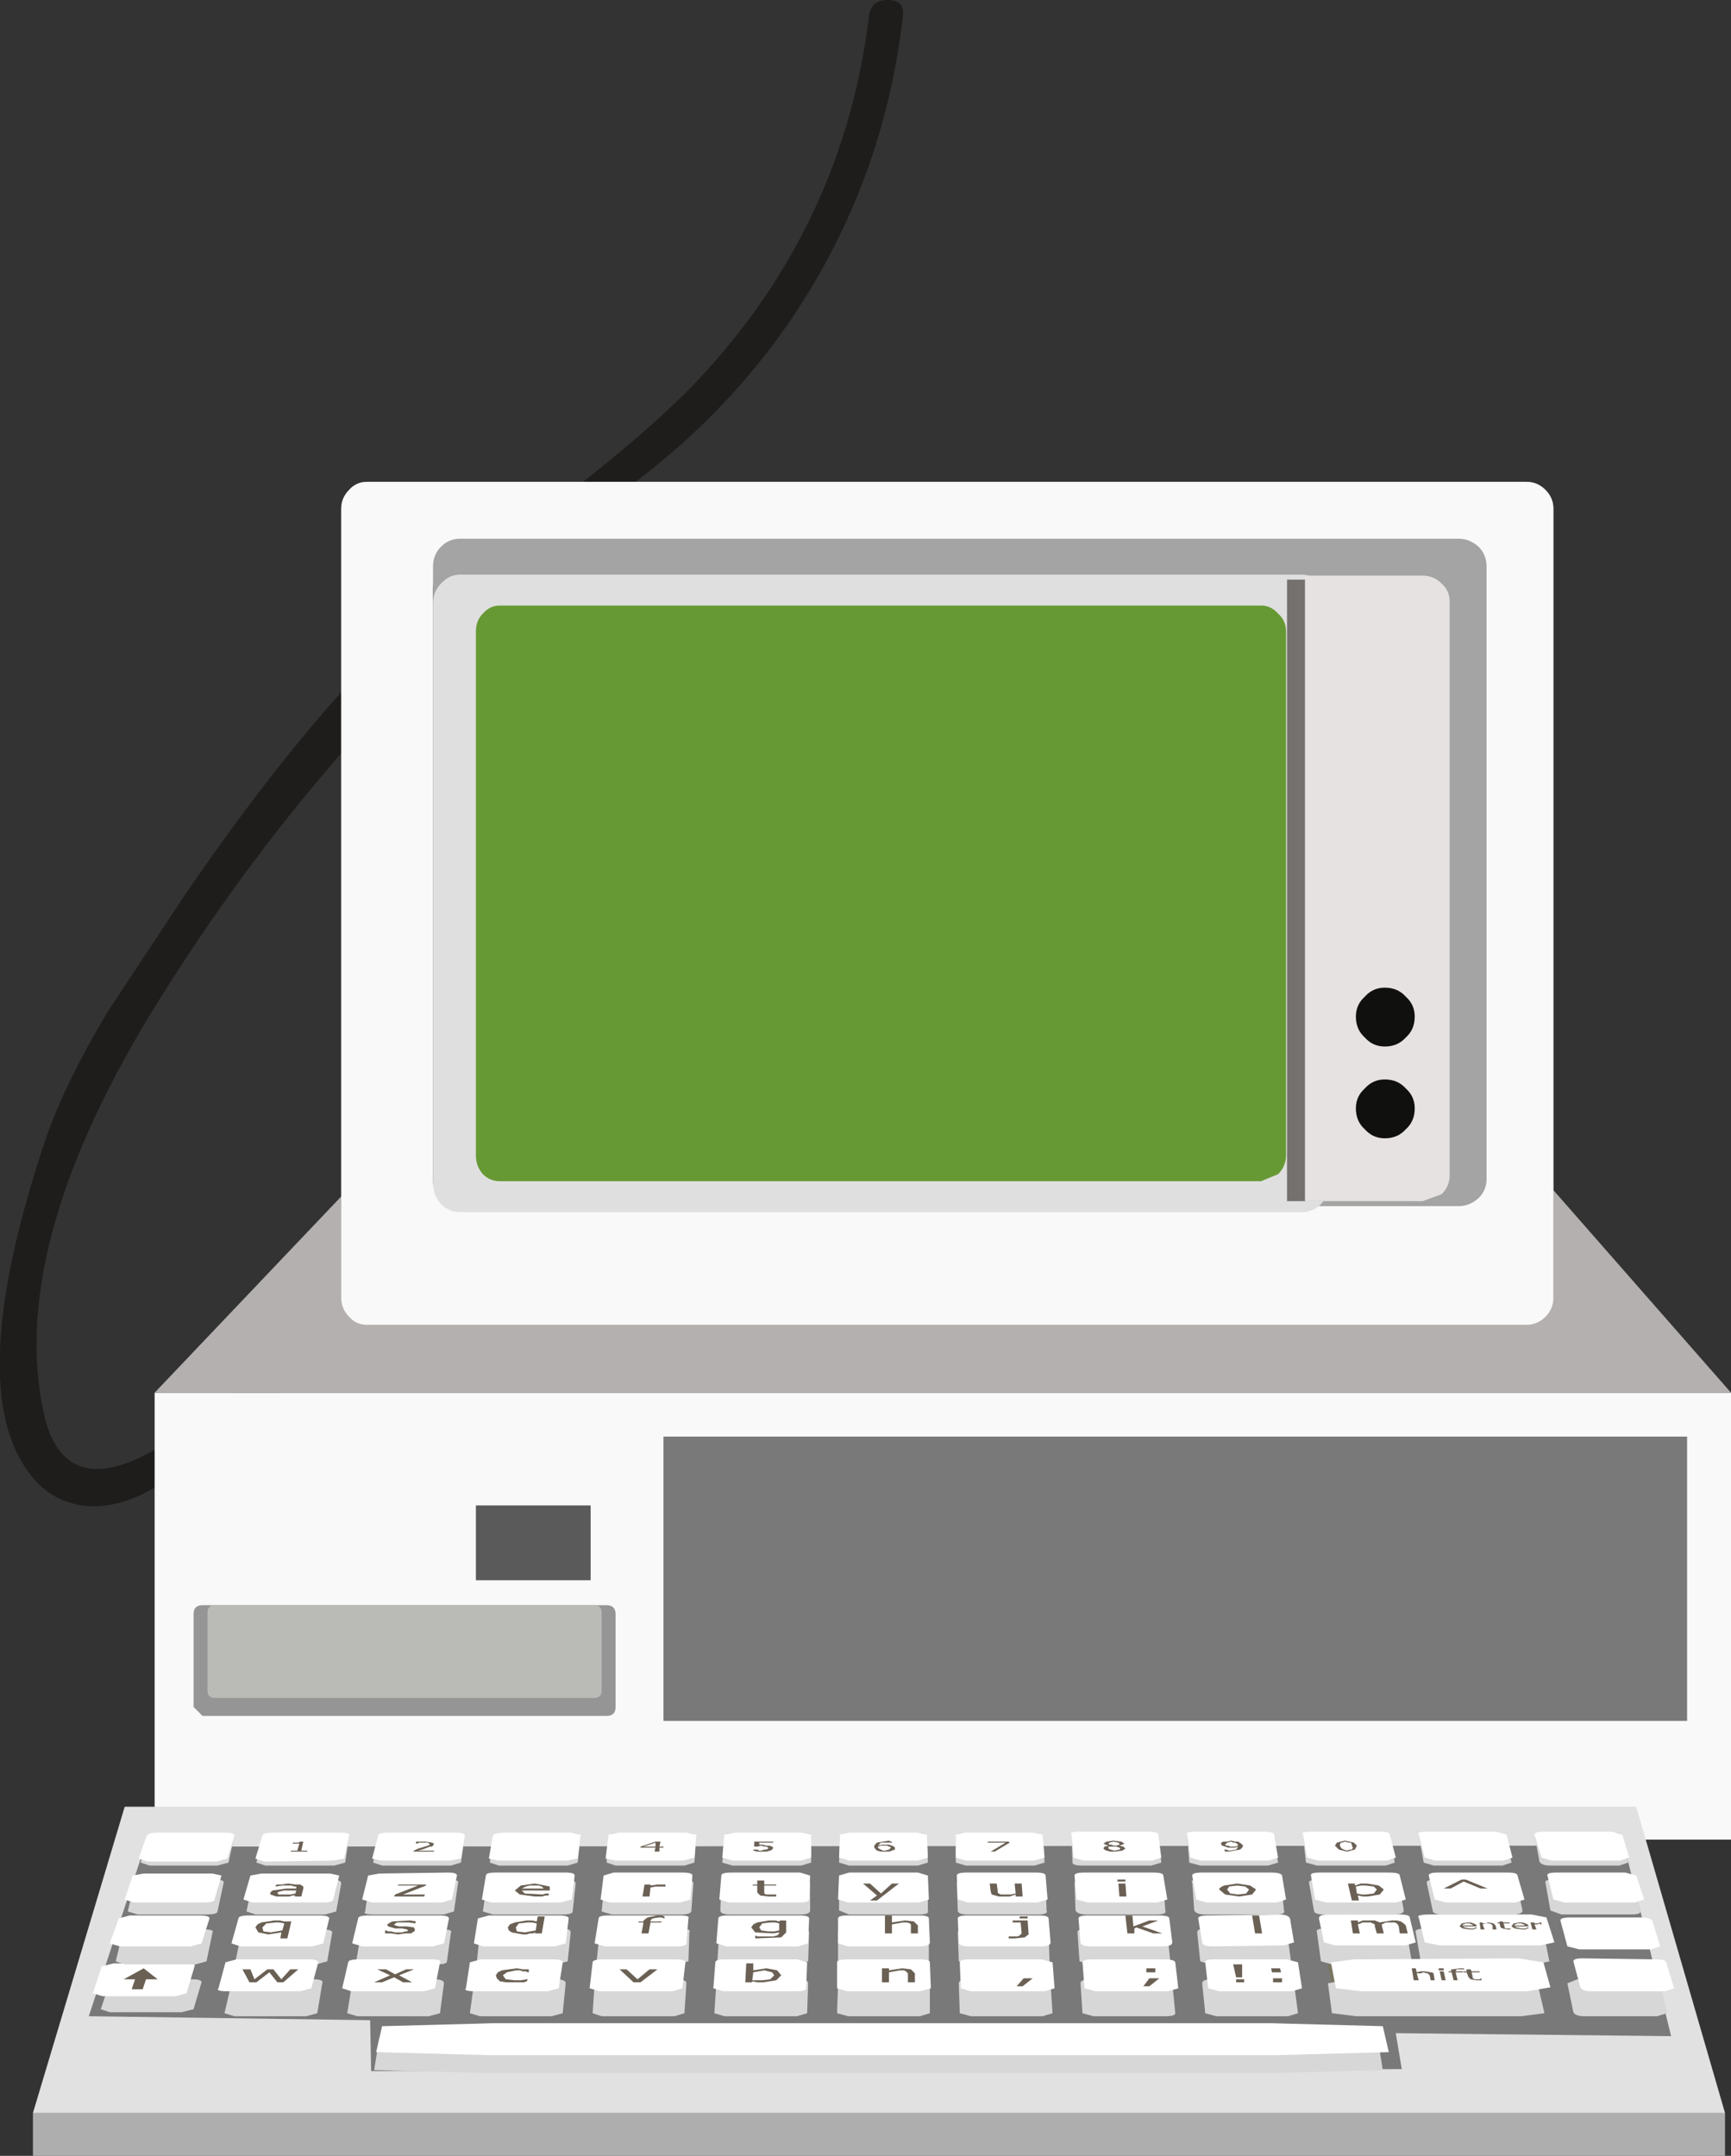 <?xml version="1.0" encoding="UTF-8" standalone="no"?>
<svg xmlns:xlink="http://www.w3.org/1999/xlink" height="108.05px" width="86.75px" xmlns="http://www.w3.org/2000/svg">
  <rect width="100%" height="100%" fill="#333333" stroke="none"/>
  <g transform="matrix(1.0, 0.0, 0.0, 1.0, 45.5, 29.65)">
    <path d="M-1.95 -28.85 Q-1.85 -29.65 -1.0 -29.65 -0.15 -29.65 -0.25 -28.85 -1.05 -21.85 -4.45 -15.9 -7.8 -10.0 -13.45 -5.65 -21.25 0.3 -27.1 6.65 -33.2 13.35 -38.1 21.4 -45.1 33.05 -43.3 41.2 -41.85 47.7 -32.55 38.95 -30.45 36.95 -28.6 36.0 -26.5 34.9 -23.85 34.7 -22.9 34.6 -22.9 35.65 -22.9 36.7 -23.85 36.65 -27.2 36.55 -31.45 40.1 -36.85 44.6 -38.5 45.3 -40.05 46.0 -41.4 45.8 -42.95 45.55 -43.9 44.35 -47.45 40.05 -43.2 27.4 -42.2 24.55 -40.1 21.05 L-36.2 15.15 Q-30.55 6.9 -25.45 1.95 L-17.7 -4.4 Q-12.6 -8.3 -10.2 -10.95 -3.2 -18.6 -1.95 -28.85" fill="#1f1d1c" fill-rule="evenodd" stroke="none"/>
    <path d="M41.25 62.55 L-37.75 62.55 -37.75 40.15 41.25 40.15 41.25 62.55" fill="#f9f9f9" fill-rule="evenodd" stroke="none"/>
    <path d="M41.25 40.15 L-37.75 40.15 -28.1 30.0 32.35 30.0 41.25 40.15" fill="#b4b0af" fill-rule="evenodd" stroke="none"/>
    <path d="M27.15 -0.15 Q27.15 -0.7 26.75 -1.1 26.4 -1.5 25.85 -1.5 L-22.5 -1.5 Q-23.05 -1.5 -23.4 -1.1 -23.8 -0.7 -23.8 -0.15 L-23.8 29.5 Q-23.8 30.05 -23.4 30.4 -23.0 30.8 -22.5 30.8 L25.85 30.8 Q26.4 30.8 26.75 30.4 27.15 30.05 27.15 29.5 L27.15 -0.15 M31.0 -5.5 Q31.55 -5.5 31.95 -5.1 32.35 -4.7 32.35 -4.15 L32.35 35.4 Q32.35 35.95 31.95 36.35 31.55 36.75 31.0 36.75 L-27.1 36.75 Q-27.65 36.75 -28.0 36.35 -28.4 35.95 -28.4 35.4 L-28.4 -4.15 Q-28.4 -4.7 -28.0 -5.1 -27.65 -5.5 -27.1 -5.5 L31.0 -5.5" fill="#a9917a" fill-rule="evenodd" stroke="none"/>
    <path d="M27.15 -0.15 Q27.15 -0.7 26.75 -1.1 26.4 -1.5 25.85 -1.5 L-22.5 -1.5 Q-23.05 -1.5 -23.4 -1.1 -23.8 -0.7 -23.8 -0.15 L-23.8 29.5 Q-23.8 30.05 -23.4 30.4 -23.0 30.8 -22.5 30.8 L25.85 30.8 Q26.4 30.8 26.75 30.4 27.15 30.05 27.15 29.5 L27.15 -0.15 M31.0 -5.5 Q31.55 -5.5 31.95 -5.1 32.35 -4.7 32.35 -4.15 L32.35 35.4 Q32.35 35.95 31.95 36.35 31.55 36.75 31.0 36.75 L-27.1 36.75 Q-27.65 36.75 -28.0 36.35 -28.4 35.95 -28.4 35.4 L-28.4 -4.15 Q-28.4 -4.7 -28.0 -5.1 -27.65 -5.5 -27.1 -5.5 L31.0 -5.5" fill="#f9f9f9" fill-rule="evenodd" stroke="none"/>
    <path d="M27.6 -2.65 Q28.15 -2.65 28.6 -2.25 29.0 -1.85 29.0 -1.25 L29.0 29.45 Q29.0 30.0 28.6 30.4 28.15 30.8 27.6 30.8 L-22.5 30.8 Q-23.0 30.8 -23.4 30.4 -23.8 30.05 -23.8 29.5 L-23.8 -1.25 Q-23.8 -1.85 -23.4 -2.25 -23.0 -2.65 -22.45 -2.65 L27.6 -2.65" fill="#a4a4a4" fill-rule="evenodd" stroke="none"/>
    <path d="M26.7 -0.15 L26.7 29.2 Q26.7 29.75 26.3 30.15 25.9 30.55 25.35 30.55 L19.45 30.55 19.45 -1.45 25.35 -1.45 Q25.9 -1.45 26.3 -1.05 26.7 -0.7 26.7 -0.15" fill="#a4a4a4" fill-rule="evenodd" stroke="none"/>
    <path d="M27.15 -0.15 L27.15 29.2 Q27.15 29.75 26.75 30.15 26.4 30.55 25.9 30.55 L20.35 30.55 20.35 -1.45 25.9 -1.45 Q26.4 -1.45 26.75 -1.05 27.15 -0.65 27.15 -0.15" fill="#a4a4a4" fill-rule="evenodd" stroke="none"/>
    <path d="M20.7 -0.4 Q21.1 0.0 21.1 0.6 L21.1 29.65 Q21.1 30.25 20.7 30.7 20.3 31.1 19.75 31.1 L-22.45 31.1 Q-23.0 31.1 -23.4 30.7 -23.8 30.25 -23.8 29.65 L-23.8 0.6 Q-23.8 0.0 -23.4 -0.4 -23.0 -0.85 -22.45 -0.85 L19.75 -0.85 Q20.3 -0.85 20.7 -0.4" fill="#dfdfdf" fill-rule="evenodd" stroke="none"/>
    <path d="M18.55 1.1 Q18.95 1.45 18.95 2.0 L18.95 28.25 Q18.95 28.8 18.55 29.2 L17.7 29.55 -20.45 29.55 Q-20.95 29.55 -21.3 29.2 -21.65 28.8 -21.65 28.25 L-21.65 2.0 Q-21.65 1.45 -21.3 1.1 -20.95 0.7 -20.45 0.7 L17.7 0.7 Q18.2 0.7 18.55 1.1" fill="#669933" fill-rule="evenodd" stroke="none"/>
    <path d="M39.05 56.6 L-12.25 56.6 -12.25 42.35 39.05 42.35 39.05 56.6" fill="#797979" fill-rule="evenodd" stroke="none"/>
    <path d="M25.85 -0.2 Q26.25 0.15 26.25 0.7 L26.25 29.25 Q26.25 29.8 25.85 30.15 25.45 30.55 24.9 30.55 L19.0 30.55 19.0 -0.6 24.9 -0.6 25.85 -0.2" fill="#75716e" fill-rule="evenodd" stroke="none"/>
    <path d="M26.75 -0.4 Q27.15 -0.05 27.15 0.5 L27.15 29.25 Q27.15 29.8 26.75 30.2 L25.8 30.55 19.9 30.55 19.9 -0.8 25.8 -0.8 Q26.35 -0.8 26.75 -0.4" fill="#e6e2e1" fill-rule="evenodd" stroke="none"/>
    <path d="M25.4 21.3 Q25.4 21.95 24.95 22.35 24.55 22.8 23.9 22.8 23.3 22.8 22.9 22.35 22.45 21.95 22.45 21.3 22.45 20.7 22.9 20.3 23.3 19.85 23.9 19.85 24.55 19.85 24.95 20.3 25.4 20.7 25.4 21.3" fill="#10100e" fill-rule="evenodd" stroke="none"/>
    <path d="M25.4 25.9 Q25.4 26.55 24.95 26.95 24.55 27.4 23.9 27.4 23.3 27.4 22.9 26.95 22.45 26.55 22.45 25.9 22.45 25.3 22.9 24.9 23.3 24.45 23.9 24.45 24.55 24.45 24.95 24.9 25.4 25.3 25.4 25.9" fill="#10100e" fill-rule="evenodd" stroke="none"/>
    <path d="M-14.65 55.9 Q-14.65 56.35 -15.1 56.35 L-35.35 56.35 -35.8 55.9 -35.8 51.25 Q-35.8 50.8 -35.35 50.8 L-15.1 50.8 Q-14.65 50.8 -14.65 51.25 L-14.65 55.9" fill="#959595" fill-rule="evenodd" stroke="none"/>
    <path d="M-15.35 55.1 Q-15.35 55.45 -15.75 55.45 L-34.7 55.45 Q-35.1 55.45 -35.1 55.1 L-35.1 51.15 Q-35.1 50.8 -34.7 50.8 L-15.75 50.8 Q-15.35 50.8 -15.35 51.15 L-15.35 55.1" fill="#babab7" fill-rule="evenodd" stroke="none"/>
    <path d="M40.95 76.25 L40.95 78.4 -43.85 78.4 -43.85 76.25 40.95 76.25" fill="#aeaeae" fill-rule="evenodd" stroke="none"/>
    <path d="M40.95 76.25 L-43.85 76.25 -39.25 60.9 36.5 60.9 40.95 76.25" fill="#e1e1e1" fill-rule="evenodd" stroke="none"/>
    <path d="M35.9 62.85 L38.25 72.4 24.45 72.25 24.75 74.05 -26.9 74.15 -26.95 71.6 -41.05 71.4 -38.25 62.9 35.9 62.85" fill="#797979" fill-rule="evenodd" stroke="none"/>
    <path d="M37.7 67.9 L37.25 68.05 33.65 68.05 33.05 67.9 32.7 66.6 Q32.7 66.45 33.2 66.45 L36.75 66.45 Q37.15 66.45 37.3 66.6 L37.7 67.9" fill="#ffffff" fill-rule="evenodd" stroke="none"/>
    <path d="M-35.8 71.05 L-36.4 71.2 -40.0 71.2 -40.45 71.05 -40.0 69.7 -39.45 69.55 -35.85 69.55 Q-35.4 69.55 -35.4 69.7 L-35.8 71.05" fill="#d7d7d7" fill-rule="evenodd" stroke="none"/>
    <path d="M-36.15 70.25 L-36.7 70.4 -40.35 70.4 -40.85 70.25 -40.4 68.9 -39.8 68.75 -36.2 68.75 Q-35.65 68.75 -35.75 68.9 L-36.15 70.25" fill="#ffffff" fill-rule="evenodd" stroke="none"/>
    <path d="M26.05 70.25 L25.55 70.4 21.9 70.4 21.35 70.25 21.05 68.9 Q21.05 68.75 21.55 68.75 L25.15 68.75 25.75 68.9 26.05 70.25" fill="#797660" fill-rule="evenodd" stroke="none"/>
    <path d="M23.8 74.1 L18.2 74.25 -21.15 74.25 -26.75 74.1 -26.5 72.55 -20.95 72.4 17.95 72.4 23.55 72.55 23.8 74.1" fill="#d7d7d7" fill-rule="evenodd" stroke="none"/>
    <path d="M-34.05 63.7 L-34.6 63.85 -38.0 63.85 -38.45 63.7 -38.15 62.35 Q-38.05 62.2 -37.6 62.2 L-34.2 62.2 Q-33.75 62.2 -33.75 62.35 L-34.05 63.7" fill="#d7d7d7" fill-rule="evenodd" stroke="none"/>
    <path d="M-28.2 63.7 L-28.75 63.85 -32.2 63.85 -32.65 63.7 -32.35 62.35 Q-32.35 62.2 -31.85 62.2 L-28.45 62.2 Q-27.9 62.2 -28.0 62.35 L-28.2 63.7" fill="#d7d7d7" fill-rule="evenodd" stroke="none"/>
    <path d="M-22.4 63.7 L-22.9 63.85 -26.35 63.85 -26.8 63.7 -26.55 62.35 Q-26.55 62.2 -26.05 62.2 L-22.65 62.2 Q-22.2 62.2 -22.2 62.35 L-22.4 63.7" fill="#d7d7d7" fill-rule="evenodd" stroke="none"/>
    <path d="M-16.55 63.7 L-17.05 63.85 -20.5 63.85 -20.95 63.7 -20.8 62.35 Q-20.7 62.2 -20.25 62.2 L-16.9 62.2 Q-16.4 62.2 -16.4 62.35 L-16.55 63.7" fill="#d7d7d7" fill-rule="evenodd" stroke="none"/>
    <path d="M-10.7 63.7 L-11.2 63.85 -14.65 63.85 -15.1 63.7 -15.0 62.35 Q-15.0 62.2 -14.5 62.2 L-11.1 62.2 Q-10.6 62.2 -10.6 62.35 L-10.7 63.7" fill="#d7d7d7" fill-rule="evenodd" stroke="none"/>
    <path d="M-4.85 63.7 L-5.35 63.85 -8.8 63.85 -9.3 63.7 -9.2 62.35 Q-9.2 62.2 -8.7 62.2 L-5.3 62.2 Q-4.85 62.2 -4.85 62.35 L-4.85 63.7" fill="#d7d7d7" fill-rule="evenodd" stroke="none"/>
    <path d="M1.0 63.7 L0.5 63.85 -2.95 63.85 -3.45 63.7 -3.4 62.35 -2.95 62.2 0.5 62.2 Q0.95 62.2 0.95 62.35 L1.0 63.7" fill="#d7d7d7" fill-rule="evenodd" stroke="none"/>
    <path d="M6.85 63.7 L6.35 63.85 2.9 63.85 2.4 63.7 2.4 62.35 Q2.4 62.2 2.85 62.2 L6.25 62.2 6.75 62.35 6.85 63.7" fill="#d7d7d7" fill-rule="evenodd" stroke="none"/>
    <path d="M12.7 63.7 L12.2 63.85 8.75 63.85 Q8.25 63.85 8.25 63.7 L8.2 62.35 Q8.15 62.25 8.65 62.15 L12.05 62.15 Q12.55 62.15 12.55 62.35 L12.7 63.7" fill="#d7d7d7" fill-rule="evenodd" stroke="none"/>
    <path d="M18.55 63.7 L18.05 63.85 14.65 63.85 14.1 63.7 14.0 62.35 Q13.9 62.15 14.45 62.15 L17.85 62.15 Q18.35 62.15 18.35 62.35 L18.55 63.7" fill="#d7d7d7" fill-rule="evenodd" stroke="none"/>
    <path d="M24.4 63.7 L23.95 63.85 20.5 63.85 19.95 63.7 19.8 62.35 Q19.7 62.15 20.25 62.15 L23.65 62.15 Q24.15 62.15 24.15 62.35 L24.4 63.7" fill="#d7d7d7" fill-rule="evenodd" stroke="none"/>
    <path d="M30.25 63.7 L29.8 63.85 26.35 63.85 25.85 63.7 25.6 62.35 Q25.5 62.15 26.05 62.15 L29.45 62.15 29.95 62.35 30.25 63.7" fill="#d7d7d7" fill-rule="evenodd" stroke="none"/>
    <path d="M36.1 63.7 L35.65 63.85 32.2 63.85 Q31.75 63.85 31.65 63.65 L31.4 62.3 Q31.4 62.15 31.85 62.15 L35.25 62.15 Q35.8 62.15 35.8 62.35 L36.1 63.7" fill="#d7d7d7" fill-rule="evenodd" stroke="none"/>
    <path d="M-34.6 66.15 Q-34.6 66.3 -35.15 66.3 L-38.6 66.3 -39.1 66.15 -38.75 64.75 Q-38.65 64.55 -38.2 64.55 L-34.75 64.55 Q-34.2 64.55 -34.3 64.75 L-34.6 66.15" fill="#d7d7d7" fill-rule="evenodd" stroke="none"/>
    <path d="M-28.65 66.15 L-29.2 66.3 -32.7 66.3 -33.15 66.15 -32.85 64.75 -32.3 64.55 -28.9 64.55 Q-28.4 64.55 -28.4 64.75 L-28.65 66.15" fill="#d7d7d7" fill-rule="evenodd" stroke="none"/>
    <path d="M-22.75 66.15 L-23.25 66.3 -26.75 66.3 Q-27.35 66.3 -27.2 66.15 L-27.0 64.75 Q-26.9 64.55 -26.45 64.55 L-23.0 64.55 Q-22.45 64.55 -22.55 64.75 L-22.75 66.15" fill="#d7d7d7" fill-rule="evenodd" stroke="none"/>
    <path d="M-16.8 66.15 Q-16.8 66.3 -17.3 66.3 L-20.8 66.3 -21.3 66.15 -21.1 64.75 -20.6 64.55 -17.15 64.55 Q-16.65 64.55 -16.65 64.75 L-16.8 66.15" fill="#d7d7d7" fill-rule="evenodd" stroke="none"/>
    <path d="M-10.85 66.1 Q-10.85 66.3 -11.35 66.3 L-14.85 66.3 -15.35 66.15 -15.2 64.75 -14.7 64.55 -11.25 64.55 Q-10.75 64.55 -10.75 64.75 L-10.85 66.1" fill="#d7d7d7" fill-rule="evenodd" stroke="none"/>
    <path d="M-4.9 66.1 Q-4.9 66.3 -5.4 66.3 L-8.9 66.3 Q-9.4 66.3 -9.4 66.1 L-9.35 64.75 Q-9.35 64.55 -8.85 64.55 L-5.4 64.55 Q-4.9 64.55 -4.9 64.75 L-4.9 66.1" fill="#d7d7d7" fill-rule="evenodd" stroke="none"/>
    <path d="M1.0 66.1 Q1.1 66.3 0.55 66.3 L-2.95 66.3 -3.45 66.1 -3.45 64.75 -2.95 64.55 0.5 64.55 1.0 64.75 1.0 66.1" fill="#d7d7d7" fill-rule="evenodd" stroke="none"/>
    <path d="M6.95 66.1 Q7.05 66.3 6.5 66.3 L3.0 66.3 Q2.5 66.3 2.5 66.1 L2.45 64.75 Q2.45 64.55 2.95 64.55 L6.4 64.55 Q6.9 64.55 6.9 64.75 L6.95 66.1" fill="#d7d7d7" fill-rule="evenodd" stroke="none"/>
    <path d="M12.9 66.1 Q13.0 66.3 12.45 66.3 L8.95 66.3 Q8.5 66.3 8.4 66.1 L8.35 64.75 Q8.35 64.55 8.8 64.55 L12.3 64.55 Q12.8 64.55 12.8 64.7 L12.9 66.1" fill="#d7d7d7" fill-rule="evenodd" stroke="none"/>
    <path d="M18.85 66.1 Q18.95 66.3 18.4 66.3 L14.9 66.3 Q14.45 66.3 14.35 66.1 L14.25 64.7 Q14.1 64.55 14.7 64.55 L18.15 64.55 18.7 64.7 18.85 66.1" fill="#d7d7d7" fill-rule="evenodd" stroke="none"/>
    <path d="M24.85 66.1 Q24.85 66.3 24.35 66.3 L20.85 66.3 Q20.35 66.3 20.35 66.1 L20.1 64.7 Q20.1 64.55 20.6 64.55 L24.05 64.55 24.6 64.7 24.85 66.1" fill="#d7d7d7" fill-rule="evenodd" stroke="none"/>
    <path d="M30.8 66.1 Q30.8 66.3 30.3 66.3 L26.8 66.3 Q26.3 66.3 26.3 66.1 L26.0 64.7 Q26.0 64.55 26.5 64.55 L29.95 64.55 Q30.35 64.55 30.5 64.7 L30.8 66.1" fill="#d7d7d7" fill-rule="evenodd" stroke="none"/>
    <path d="M36.7 66.1 Q36.8 66.3 36.25 66.3 L32.75 66.3 32.2 66.1 31.95 64.7 Q31.9 64.55 32.4 64.55 L35.85 64.55 Q36.4 64.55 36.4 64.7 L36.7 66.1" fill="#d7d7d7" fill-rule="evenodd" stroke="none"/>
    <path d="M-35.15 68.65 L-35.7 68.8 -39.25 68.8 -39.7 68.65 -39.35 67.2 -38.8 67.05 -35.3 67.05 Q-34.75 67.05 -34.85 67.2 L-35.15 68.65" fill="#d7d7d7" fill-rule="evenodd" stroke="none"/>
    <path d="M-29.1 68.65 L-29.65 68.8 -33.2 68.8 -33.7 68.65 -33.4 67.2 -32.85 67.05 -29.35 67.05 Q-28.85 67.05 -28.85 67.2 L-29.1 68.65" fill="#d7d7d7" fill-rule="evenodd" stroke="none"/>
    <path d="M-23.1 68.65 Q-23.1 68.8 -23.6 68.8 L-27.15 68.8 -27.65 68.65 -27.4 67.2 Q-27.4 67.05 -26.85 67.05 L-23.35 67.05 Q-22.8 67.05 -22.9 67.2 L-23.1 68.65" fill="#d7d7d7" fill-rule="evenodd" stroke="none"/>
    <path d="M-17.05 68.65 L-17.6 68.8 -21.15 68.8 -21.6 68.65 -21.45 67.2 -20.9 67.0 -17.4 67.0 Q-16.9 67.0 -16.9 67.2 L-17.05 68.65" fill="#d7d7d7" fill-rule="evenodd" stroke="none"/>
    <path d="M-11.0 68.65 L-11.55 68.8 -15.1 68.8 -15.6 68.65 -15.45 67.2 -14.95 67.0 -11.4 67.0 Q-10.85 67.0 -10.95 67.2 L-11.0 68.65" fill="#d7d7d7" fill-rule="evenodd" stroke="none"/>
    <path d="M-5.0 68.65 L-5.5 68.8 -9.05 68.8 -9.55 68.65 -9.45 67.2 -8.95 67.0 -5.45 67.0 Q-4.95 67.0 -4.95 67.2 L-5.0 68.65" fill="#d7d7d7" fill-rule="evenodd" stroke="none"/>
    <path d="M1.05 68.65 L0.55 68.8 -3.0 68.8 -3.5 68.65 -3.5 67.2 -3.0 67.0 0.55 67.0 Q1.05 67.0 1.05 67.2 L1.05 68.65" fill="#d7d7d7" fill-rule="evenodd" stroke="none"/>
    <path d="M7.1 68.65 L6.6 68.8 3.05 68.8 2.55 68.65 2.5 67.2 Q2.5 67.0 3.0 67.0 L6.5 67.0 Q7.05 67.0 7.05 67.2 L7.1 68.65" fill="#d7d7d7" fill-rule="evenodd" stroke="none"/>
    <path d="M13.15 68.65 L12.65 68.8 9.1 68.8 8.6 68.65 8.5 67.2 Q8.5 67.0 9.0 67.0 L12.5 67.0 13.0 67.2 13.15 68.65" fill="#d7d7d7" fill-rule="evenodd" stroke="none"/>
    <path d="M19.2 68.65 L18.75 68.8 15.15 68.8 14.65 68.65 14.5 67.2 Q14.5 67.0 14.95 67.0 L18.5 67.0 19.0 67.2 19.2 68.65" fill="#d7d7d7" fill-rule="evenodd" stroke="none"/>
    <path d="M25.25 68.65 L24.8 68.8 21.25 68.8 20.7 68.65 20.5 67.2 Q20.4 67.0 20.95 67.0 L24.5 67.0 25.0 67.2 25.25 68.65" fill="#d7d7d7" fill-rule="evenodd" stroke="none"/>
    <path d="M32.15 68.65 L31.5 68.8 26.45 68.8 25.7 68.65 25.45 67.2 Q25.35 67.0 26.1 67.0 L31.1 67.0 31.85 67.2 32.15 68.65" fill="#d7d7d7" fill-rule="evenodd" stroke="none"/>
    <path d="M-29.6 71.25 L-30.15 71.4 -33.75 71.4 -34.25 71.25 -33.9 69.75 Q-33.9 69.55 -33.35 69.55 L-29.8 69.55 Q-29.25 69.55 -29.35 69.75 L-29.6 71.25" fill="#d7d7d7" fill-rule="evenodd" stroke="none"/>
    <path d="M-23.45 71.25 L-24.0 71.4 -27.6 71.4 -28.1 71.25 -27.85 69.75 -27.3 69.55 -23.75 69.55 Q-23.25 69.55 -23.25 69.75 L-23.45 71.25" fill="#d7d7d7" fill-rule="evenodd" stroke="none"/>
    <path d="M-17.3 71.25 L-17.85 71.4 -21.45 71.4 -21.95 71.25 -21.75 69.75 Q-21.75 69.55 -21.25 69.55 L-17.65 69.55 Q-17.15 69.55 -17.15 69.75 L-17.3 71.25" fill="#d7d7d7" fill-rule="evenodd" stroke="none"/>
    <path d="M-11.2 71.25 L-11.7 71.4 -15.35 71.4 -15.8 71.25 -15.7 69.75 Q-15.7 69.55 -15.15 69.55 L-11.6 69.55 Q-11.1 69.55 -11.1 69.75 L-11.2 71.25" fill="#d7d7d7" fill-rule="evenodd" stroke="none"/>
    <path d="M-5.05 71.25 L-5.55 71.4 -9.2 71.4 -9.7 71.25 -9.6 69.75 -9.1 69.55 -5.5 69.55 Q-5.0 69.55 -5.0 69.75 L-5.05 71.25" fill="#d7d7d7" fill-rule="evenodd" stroke="none"/>
    <path d="M1.1 71.25 L0.6 71.4 -3.0 71.4 -3.55 71.25 -3.5 69.75 -3.0 69.55 0.55 69.55 Q1.1 69.55 1.1 69.75 L1.1 71.25" fill="#d7d7d7" fill-rule="evenodd" stroke="none"/>
    <path d="M7.25 71.25 L6.75 71.4 3.15 71.4 2.6 71.25 2.55 69.75 Q2.55 69.55 3.1 69.55 L6.65 69.55 Q7.15 69.55 7.15 69.75 L7.25 71.25" fill="#d7d7d7" fill-rule="evenodd" stroke="none"/>
    <path d="M13.4 71.25 Q13.4 71.4 12.9 71.4 L9.3 71.4 8.75 71.25 8.65 69.75 Q8.65 69.55 9.15 69.55 L12.75 69.55 Q13.25 69.55 13.25 69.75 L13.4 71.25" fill="#d7d7d7" fill-rule="evenodd" stroke="none"/>
    <path d="M19.55 71.25 L19.05 71.4 15.45 71.4 14.9 71.25 14.75 69.75 Q14.75 69.55 15.25 69.55 L18.85 69.55 Q19.35 69.55 19.35 69.75 L19.55 71.25" fill="#d7d7d7" fill-rule="evenodd" stroke="none"/>
    <path d="M31.9 71.25 L30.75 71.4 22.45 71.4 21.25 71.25 21.05 69.75 22.15 69.55 30.35 69.55 31.55 69.75 31.9 71.25" fill="#d7d7d7" fill-rule="evenodd" stroke="none"/>
    <path d="M38.05 71.25 L37.55 71.4 33.9 71.4 Q33.45 71.4 33.35 71.2 L33.05 69.75 33.55 69.55 37.15 69.55 37.7 69.75 38.05 71.25" fill="#d7d7d7" fill-rule="evenodd" stroke="none"/>
    <path d="M24.1 73.2 L18.5 73.35 -21.05 73.35 -26.65 73.2 -26.35 71.9 -20.75 71.75 18.2 71.75 23.8 71.9 24.1 73.2" fill="#ffffff" fill-rule="evenodd" stroke="none"/>
    <path d="M-34.1 63.5 L-34.65 63.65 -38.1 63.65 -38.55 63.5 -38.15 62.35 Q-38.05 62.2 -37.6 62.2 L-34.2 62.2 Q-33.75 62.2 -33.75 62.35 L-34.1 63.5" fill="#ffffff" fill-rule="evenodd" stroke="none"/>
    <path d="M-28.25 63.5 L-28.8 63.6 -32.25 63.65 -32.7 63.5 -32.35 62.35 Q-32.35 62.2 -31.85 62.2 L-28.45 62.2 Q-27.9 62.2 -28.0 62.35 L-28.25 63.5" fill="#ffffff" fill-rule="evenodd" stroke="none"/>
    <path d="M-22.4 63.5 L-22.95 63.6 -26.4 63.6 -26.85 63.5 -26.55 62.35 Q-26.55 62.2 -26.05 62.2 L-22.65 62.2 Q-22.2 62.2 -22.2 62.35 L-22.4 63.5" fill="#ffffff" fill-rule="evenodd" stroke="none"/>
    <path d="M-16.55 63.5 L-17.1 63.6 -20.55 63.6 -21.0 63.5 -20.8 62.35 Q-20.7 62.2 -20.25 62.2 L-16.9 62.2 -16.4 62.3 -16.55 63.5" fill="#ffffff" fill-rule="evenodd" stroke="none"/>
    <path d="M-10.7 63.45 L-11.25 63.6 -14.65 63.6 -15.15 63.5 -15.0 62.3 -14.5 62.2 -11.1 62.2 -10.6 62.3 -10.7 63.45" fill="#ffffff" fill-rule="evenodd" stroke="none"/>
    <path d="M-4.85 63.45 L-5.35 63.6 -8.8 63.6 -9.3 63.45 -9.2 62.3 -8.7 62.2 -5.3 62.2 -4.85 62.3 -4.85 63.45" fill="#ffffff" fill-rule="evenodd" stroke="none"/>
    <path d="M1.0 63.45 L0.5 63.6 -2.95 63.6 -3.45 63.45 -3.4 62.3 -2.95 62.2 0.5 62.2 0.95 62.3 1.0 63.45" fill="#ffffff" fill-rule="evenodd" stroke="none"/>
    <path d="M6.85 63.45 L6.35 63.6 2.9 63.6 2.4 63.45 2.4 62.3 2.85 62.2 6.25 62.2 6.75 62.3 6.85 63.45" fill="#ffffff" fill-rule="evenodd" stroke="none"/>
    <path d="M12.7 63.45 L12.25 63.6 8.8 63.6 8.3 63.45 8.2 62.3 Q8.05 62.15 8.65 62.15 L12.05 62.15 Q12.55 62.15 12.55 62.3 L12.7 63.45" fill="#ffffff" fill-rule="evenodd" stroke="none"/>
    <path d="M18.55 63.45 L18.1 63.6 14.65 63.6 14.15 63.45 14.0 62.3 Q13.85 62.15 14.45 62.15 L17.85 62.15 Q18.35 62.15 18.35 62.3 L18.55 63.45" fill="#ffffff" fill-rule="evenodd" stroke="none"/>
    <path d="M24.45 63.45 L24.0 63.6 20.55 63.6 20.0 63.45 19.8 62.3 Q19.65 62.15 20.25 62.15 L23.65 62.15 Q24.15 62.15 24.15 62.3 L24.45 63.45" fill="#ffffff" fill-rule="evenodd" stroke="none"/>
    <path d="M30.3 63.45 L29.85 63.6 26.4 63.6 25.9 63.45 25.6 62.3 Q25.45 62.15 26.05 62.15 L29.45 62.15 30.0 62.3 30.3 63.45" fill="#ffffff" fill-rule="evenodd" stroke="none"/>
    <path d="M36.15 63.45 L35.7 63.6 32.25 63.6 31.75 63.45 31.4 62.3 Q31.4 62.15 31.85 62.15 L35.3 62.15 35.8 62.3 36.15 63.45" fill="#ffffff" fill-rule="evenodd" stroke="none"/>
    <path d="M-34.75 65.55 Q-34.75 65.7 -35.3 65.7 L-38.8 65.7 -39.25 65.55 -38.85 64.35 -38.3 64.25 -34.85 64.25 -34.4 64.35 -34.75 65.55" fill="#ffffff" fill-rule="evenodd" stroke="none"/>
    <path d="M-28.8 65.55 Q-28.8 65.7 -29.3 65.7 L-32.85 65.7 -33.3 65.55 -32.95 64.35 -32.4 64.25 -28.95 64.25 -28.5 64.35 -28.8 65.55" fill="#ffffff" fill-rule="evenodd" stroke="none"/>
    <path d="M-22.85 65.55 L-23.35 65.7 -26.85 65.7 -27.35 65.55 -27.05 64.35 -26.5 64.25 -23.05 64.2 Q-22.6 64.2 -22.6 64.35 L-22.85 65.55" fill="#ffffff" fill-rule="evenodd" stroke="none"/>
    <path d="M-16.85 65.55 L-17.4 65.7 -20.9 65.7 -21.35 65.55 -21.15 64.35 Q-21.15 64.2 -20.65 64.2 L-17.15 64.2 Q-16.7 64.2 -16.7 64.35 L-16.85 65.55" fill="#ffffff" fill-rule="evenodd" stroke="none"/>
    <path d="M-10.9 65.55 L-11.4 65.7 -14.95 65.7 -15.4 65.55 -15.25 64.35 -14.75 64.2 -11.3 64.2 Q-10.8 64.2 -10.8 64.35 L-10.9 65.55" fill="#ffffff" fill-rule="evenodd" stroke="none"/>
    <path d="M-4.95 65.55 Q-4.95 65.7 -5.45 65.7 L-8.95 65.7 -9.45 65.55 -9.35 64.35 Q-9.35 64.2 -8.85 64.2 L-5.4 64.2 -4.9 64.35 -4.95 65.55" fill="#ffffff" fill-rule="evenodd" stroke="none"/>
    <path d="M1.05 65.55 L0.55 65.7 -3.0 65.7 -3.5 65.55 -3.45 64.35 -2.95 64.2 0.5 64.2 1.0 64.35 1.05 65.55" fill="#ffffff" fill-rule="evenodd" stroke="none"/>
    <path d="M7.0 65.55 L6.5 65.7 3.0 65.7 2.5 65.55 2.45 64.35 Q2.45 64.2 2.95 64.2 L6.4 64.2 Q6.9 64.2 6.9 64.35 L7.0 65.55" fill="#ffffff" fill-rule="evenodd" stroke="none"/>
    <path d="M13.0 65.55 L12.5 65.7 9.0 65.7 8.45 65.55 8.35 64.35 Q8.35 64.2 8.85 64.2 L12.3 64.2 Q12.8 64.2 12.8 64.35 L13.0 65.55" fill="#ffffff" fill-rule="evenodd" stroke="none"/>
    <path d="M18.95 65.55 L18.5 65.7 14.95 65.7 14.45 65.55 14.25 64.35 Q14.25 64.2 14.75 64.2 L18.2 64.2 Q18.7 64.2 18.75 64.35 L18.95 65.55" fill="#ffffff" fill-rule="evenodd" stroke="none"/>
    <path d="M24.95 65.55 L24.45 65.7 20.95 65.7 20.4 65.55 20.2 64.35 Q20.15 64.2 20.65 64.2 L24.1 64.2 Q24.65 64.2 24.65 64.35 L24.95 65.55" fill="#ffffff" fill-rule="evenodd" stroke="none"/>
    <path d="M30.9 65.55 L30.45 65.7 26.95 65.7 26.4 65.55 26.1 64.35 Q26.1 64.2 26.55 64.2 L30.05 64.2 Q30.55 64.2 30.55 64.35 L30.9 65.55" fill="#ffffff" fill-rule="evenodd" stroke="none"/>
    <path d="M36.9 65.55 L36.45 65.7 32.9 65.7 32.35 65.55 32.05 64.35 Q32.0 64.2 32.5 64.2 L35.95 64.2 36.5 64.35 36.9 65.55" fill="#ffffff" fill-rule="evenodd" stroke="none"/>
    <path d="M-35.4 67.75 L-35.95 67.9 -39.5 67.9 -40.0 67.75 -39.55 66.5 -39.0 66.35 -35.5 66.35 Q-35.0 66.35 -35.0 66.5 L-35.4 67.75" fill="#ffffff" fill-rule="evenodd" stroke="none"/>
    <path d="M-29.3 67.75 L-29.85 67.9 -33.45 67.9 -33.9 67.75 -33.55 66.5 Q-33.55 66.35 -33.0 66.35 L-29.5 66.35 Q-29.0 66.35 -29.0 66.5 L-29.3 67.75" fill="#ffffff" fill-rule="evenodd" stroke="none"/>
    <path d="M-23.25 67.75 L-23.8 67.9 -27.35 67.9 -27.85 67.75 -27.55 66.5 Q-27.55 66.35 -27.0 66.35 L-23.5 66.35 Q-23.0 66.35 -23.0 66.5 L-23.25 67.75" fill="#ffffff" fill-rule="evenodd" stroke="none"/>
    <path d="M-17.15 67.75 L-17.7 67.9 -21.3 67.9 -21.75 67.75 -21.55 66.5 -21.0 66.35 -17.5 66.35 Q-17.0 66.35 -17.0 66.5 L-17.15 67.75" fill="#ffffff" fill-rule="evenodd" stroke="none"/>
    <path d="M-11.1 67.75 Q-11.1 67.9 -11.6 67.9 L-15.2 67.9 -15.7 67.75 -15.5 66.5 Q-15.5 66.35 -15.0 66.35 L-11.45 66.35 Q-10.9 66.35 -11.0 66.5 L-11.1 67.75" fill="#ffffff" fill-rule="evenodd" stroke="none"/>
    <path d="M-5.0 67.75 L-5.5 67.9 -9.1 67.9 -9.6 67.75 -9.5 66.5 Q-9.5 66.35 -9.0 66.35 L-5.45 66.35 Q-4.95 66.35 -4.95 66.5 L-5.0 67.75" fill="#ffffff" fill-rule="evenodd" stroke="none"/>
    <path d="M1.1 67.7 Q1.1 67.9 0.55 67.9 L-3.0 67.9 -3.5 67.75 -3.5 66.5 Q-3.5 66.35 -3.0 66.35 L0.55 66.35 Q1.05 66.35 1.05 66.5 L1.1 67.7" fill="#ffffff" fill-rule="evenodd" stroke="none"/>
    <path d="M7.15 67.7 Q7.15 67.9 6.65 67.9 L3.1 67.9 Q2.55 67.9 2.55 67.7 L2.5 66.5 Q2.5 66.35 3.0 66.35 L6.55 66.35 Q7.05 66.35 7.05 66.5 L7.15 67.7" fill="#ffffff" fill-rule="evenodd" stroke="none"/>
    <path d="M13.25 67.7 Q13.25 67.9 12.75 67.9 L9.2 67.9 Q8.65 67.9 8.65 67.7 L8.55 66.5 Q8.55 66.35 9.05 66.35 L12.55 66.35 Q13.1 66.35 13.1 66.5 L13.25 67.7" fill="#ffffff" fill-rule="evenodd" stroke="none"/>
    <path d="M19.35 67.7 L18.85 67.85 15.3 67.9 Q14.75 67.9 14.75 67.7 L14.55 66.5 Q14.55 66.35 15.05 66.35 L18.6 66.3 Q19.05 66.3 19.15 66.5 L19.35 67.7" fill="#ffffff" fill-rule="evenodd" stroke="none"/>
    <path d="M25.45 67.7 L24.95 67.85 21.4 67.85 20.85 67.7 20.6 66.5 Q20.6 66.3 21.05 66.3 L24.6 66.3 Q25.15 66.3 25.15 66.45 L25.45 67.7" fill="#ffffff" fill-rule="evenodd" stroke="none"/>
    <path d="M32.4 67.7 L31.7 67.85 26.65 67.85 25.9 67.7 25.6 66.45 Q25.45 66.3 26.25 66.3 L31.25 66.3 32.0 66.45 32.4 67.7" fill="#ffffff" fill-rule="evenodd" stroke="none"/>
    <path d="M-29.9 70.0 L-30.45 70.15 -34.1 70.15 Q-34.7 70.15 -34.55 70.0 L-34.2 68.7 -33.65 68.55 -30.05 68.55 Q-29.55 68.55 -29.55 68.7 L-29.9 70.0" fill="#ffffff" fill-rule="evenodd" stroke="none"/>
    <path d="M-23.7 70.0 L-24.25 70.15 -27.9 70.15 -28.35 70.0 -28.05 68.7 Q-28.05 68.55 -27.5 68.55 L-23.9 68.55 Q-23.35 68.55 -23.45 68.7 L-23.7 70.0" fill="#ffffff" fill-rule="evenodd" stroke="none"/>
    <path d="M-17.5 70.0 L-18.05 70.15 -21.65 70.15 Q-22.3 70.15 -22.15 70.0 L-21.95 68.7 -21.4 68.55 -17.8 68.55 Q-17.3 68.55 -17.3 68.7 L-17.5 70.0" fill="#ffffff" fill-rule="evenodd" stroke="none"/>
    <path d="M-11.3 70.0 L-11.8 70.15 -15.45 70.15 -15.95 70.0 -15.8 68.7 Q-15.8 68.55 -15.25 68.55 L-11.65 68.55 Q-11.15 68.55 -11.15 68.7 L-11.3 70.0" fill="#ffffff" fill-rule="evenodd" stroke="none"/>
    <path d="M-5.1 70.0 Q-5.1 70.15 -5.6 70.15 L-9.25 70.15 -9.75 70.0 -9.65 68.7 Q-9.65 68.55 -9.15 68.55 L-5.55 68.55 -5.05 68.7 -5.1 70.0" fill="#ffffff" fill-rule="evenodd" stroke="none"/>
    <path d="M1.15 70.0 L0.6 70.15 -3.05 70.15 -3.55 70.0 -3.55 68.7 Q-3.55 68.55 -3.0 68.55 L0.6 68.55 Q1.1 68.55 1.1 68.7 L1.15 70.0" fill="#ffffff" fill-rule="evenodd" stroke="none"/>
    <path d="M7.35 70.0 L6.85 70.15 3.15 70.15 2.65 70.0 2.6 68.7 Q2.6 68.55 3.1 68.55 L6.7 68.55 7.25 68.7 7.35 70.0" fill="#ffffff" fill-rule="evenodd" stroke="none"/>
    <path d="M13.55 70.0 L13.05 70.15 9.4 70.15 8.85 70.0 8.75 68.7 Q8.75 68.55 9.25 68.55 L12.85 68.55 Q13.35 68.55 13.4 68.7 L13.55 70.0" fill="#ffffff" fill-rule="evenodd" stroke="none"/>
    <path d="M19.75 70.0 L19.25 70.15 15.6 70.15 15.05 70.0 14.9 68.7 Q14.85 68.55 15.4 68.55 L19.0 68.55 19.55 68.7 19.75 70.0" fill="#ffffff" fill-rule="evenodd" stroke="none"/>
    <path d="M32.2 69.95 L31.05 70.15 22.7 70.15 21.45 70.0 21.2 68.7 22.35 68.55 30.6 68.5 31.85 68.7 32.2 69.95" fill="#ffffff" fill-rule="evenodd" stroke="none"/>
    <path d="M38.4 70.0 L37.95 70.15 34.25 70.15 Q33.8 70.15 33.7 69.95 L33.35 68.65 Q33.35 68.5 33.8 68.5 L37.45 68.55 Q38.0 68.55 38.0 68.7 L38.4 70.0" fill="#ffffff" fill-rule="evenodd" stroke="none"/>
    <path d="M-30.45 62.65 L-30.3 62.65 -30.4 63.1 -30.1 63.1 -30.1 63.15 -30.95 63.15 -30.9 63.1 -30.6 63.1 -30.5 62.75 -30.85 62.75 -30.8 62.7 -30.55 62.7 -30.45 62.65" fill="#6a6054" fill-rule="evenodd" stroke="none"/>
    <path d="M-23.75 63.15 L-24.8 63.15 -24.75 63.1 -24.55 63.0 -24.05 62.85 -23.95 62.8 -24.05 62.7 -24.5 62.7 -24.6 62.75 -24.65 62.75 -24.65 62.65 -24.2 62.65 -23.85 62.7 -23.75 62.75 -23.8 62.85 -23.85 62.9 -23.95 62.9 -24.35 63.05 -24.55 63.1 -23.75 63.1 -23.75 63.15" fill="#6a6054" fill-rule="evenodd" stroke="none"/>
    <path d="M-12.25 62.95 L-12.45 62.95 -12.45 63.15 -12.7 63.15 -12.65 62.95 -13.4 62.95 -13.4 62.9 -12.65 62.65 -12.4 62.65 -12.45 62.9 -12.25 62.9 -12.25 62.95 M-12.65 62.7 L-13.25 62.9 -12.65 62.9 -12.65 62.7" fill="#6a6054" fill-rule="evenodd" stroke="none"/>
    <path d="M-7.2 62.9 L-7.35 62.85 -7.55 62.9 -7.7 62.9 -7.7 62.65 -6.75 62.65 -6.75 62.7 -7.45 62.7 -7.45 62.8 -7.3 62.8 -7.1 62.85 -6.95 62.85 -6.8 62.9 -6.75 62.95 -6.8 63.05 -6.9 63.1 -7.1 63.15 -7.55 63.15 -7.75 63.1 -7.75 63.05 -7.55 63.05 -7.45 63.1 -7.35 63.1 -7.2 63.05 -7.1 63.05 -7.0 63.0 -7.0 62.95 -7.1 62.9 -7.2 62.9" fill="#6a6054" fill-rule="evenodd" stroke="none"/>
    <path d="M-0.65 62.95 L-0.65 63.05 -0.95 63.15 -1.35 63.15 -1.55 63.1 -1.65 63.0 -1.7 62.9 -1.65 62.8 -1.55 62.7 -0.95 62.6 -0.85 62.65 -0.8 62.65 -0.8 62.7 -1.35 62.7 -1.5 62.85 -1.3 62.8 -0.95 62.8 -0.8 62.85 -0.7 62.9 -0.65 62.95 M-0.9 62.9 L-0.95 62.9 -1.05 62.85 -1.35 62.85 -1.5 62.9 -1.5 62.95 -1.45 63.0 -1.25 63.1 -1.15 63.1 -0.95 63.05 -0.85 62.95 -0.9 62.9" fill="#6a6054" fill-rule="evenodd" stroke="none"/>
    <path d="M5.1 62.7 L4.35 63.15 4.15 63.15 4.9 62.7 4.0 62.7 4.0 62.65 5.05 62.65 5.1 62.7" fill="#6a6054" fill-rule="evenodd" stroke="none"/>
    <path d="M10.05 62.75 L10.1 62.8 10.2 62.8 10.3 62.85 10.45 62.85 10.6 62.8 10.6 62.75 10.55 62.7 10.3 62.65 10.1 62.7 10.05 62.75 M10.05 63.0 L10.15 63.05 10.35 63.1 10.6 63.05 10.65 63.0 10.6 62.95 10.45 62.9 10.05 62.9 10.05 63.0 M10.05 62.85 L9.9 62.8 9.8 62.75 9.95 62.65 10.3 62.6 10.7 62.65 10.85 62.75 10.75 62.8 10.6 62.85 10.8 62.9 10.9 63.0 10.75 63.1 10.35 63.15 10.15 63.15 9.95 63.1 9.85 63.05 9.8 63.0 9.85 62.9 10.05 62.85" fill="#6a6054" fill-rule="evenodd" stroke="none"/>
    <path d="M16.65 63.05 L16.05 63.15 15.9 63.15 15.85 63.05 15.95 63.05 16.1 63.1 16.45 63.05 16.55 62.9 16.4 62.95 16.05 62.95 15.9 62.9 15.75 62.85 15.7 62.8 15.7 62.7 15.8 62.65 16.0 62.65 16.2 62.6 16.4 62.65 16.55 62.65 16.7 62.75 16.8 62.85 16.75 62.95 16.65 63.05 M16.5 62.75 L16.4 62.7 16.3 62.7 16.2 62.65 16.0 62.7 15.9 62.8 15.95 62.85 16.05 62.85 16.15 62.9 16.4 62.9 16.55 62.85 16.5 62.75" fill="#6a6054" fill-rule="evenodd" stroke="none"/>
    <path d="M21.9 62.65 L21.75 62.7 21.7 62.7 21.65 62.8 21.65 62.85 21.7 62.95 21.75 63.0 21.85 63.05 22.0 63.1 22.15 63.05 22.25 63.05 22.3 62.95 22.25 62.85 22.25 62.8 22.2 62.7 22.1 62.7 21.9 62.65 M21.6 63.05 L21.4 62.85 21.5 62.7 21.9 62.6 22.35 62.7 22.5 62.85 22.4 63.05 22.0 63.15 21.6 63.05" fill="#6a6054" fill-rule="evenodd" stroke="none"/>
    <path d="M-31.65 64.8 L-31.4 64.8 -31.05 64.75 -30.7 64.8 -30.45 64.8 -30.3 64.9 -30.3 65.0 -30.4 65.4 -30.75 65.4 -30.7 65.35 -30.85 65.35 -31.0 65.4 -31.65 65.4 -31.95 65.3 -31.95 65.2 -31.85 65.1 -31.15 65.0 -30.65 65.0 -30.65 64.9 -30.75 64.9 -30.9 64.85 -31.35 64.85 -31.7 64.9 -31.65 64.8 M-30.7 65.25 L-30.65 65.1 -31.25 65.1 -31.5 65.15 -31.6 65.2 -31.55 65.3 -30.95 65.3 -30.7 65.25" fill="#6a6054" fill-rule="evenodd" stroke="none"/>
    <path d="M-24.25 65.4 L-25.75 65.4 -25.7 65.3 -24.55 64.85 -25.55 64.85 -25.55 64.8 -24.15 64.8 -24.15 64.85 -25.3 65.3 -24.2 65.3 -24.25 65.4" fill="#6a6054" fill-rule="evenodd" stroke="none"/>
    <path d="M-17.95 64.9 L-17.95 65.1 -19.35 65.1 -19.2 65.25 -18.3 65.3 -18.15 65.25 -18.0 65.25 -18.0 65.35 -18.15 65.35 -18.35 65.4 -18.7 65.4 -19.45 65.3 -19.7 65.1 -19.4 64.85 -18.7 64.75 -17.95 64.9 M-18.95 64.85 L-19.15 64.9 -19.35 65.0 -18.25 65.0 -18.35 64.9 -18.5 64.85 -18.95 64.85" fill="#6a6054" fill-rule="evenodd" stroke="none"/>
    <path d="M-12.65 64.9 L-12.9 64.95 -12.95 65.4 -13.3 65.4 -13.2 64.8 -12.9 64.8 -12.9 64.85 -12.55 64.8 -12.15 64.8 -12.15 64.9 -12.65 64.9" fill="#6a6054" fill-rule="evenodd" stroke="none"/>
    <path d="M-7.2 64.85 L-7.2 65.25 -7.1 65.3 -6.6 65.3 -6.6 65.4 -7.0 65.4 -7.4 65.35 -7.55 65.2 -7.55 64.85 -7.8 64.85 -7.75 64.8 -7.55 64.8 -7.55 64.6 -7.2 64.6 -7.2 64.8 -6.6 64.8 -6.6 64.85 -7.2 64.85" fill="#6a6054" fill-rule="evenodd" stroke="none"/>
    <path d="M-0.45 64.75 L-1.55 65.6 -1.9 65.6 -1.55 65.35 -2.25 64.75 -1.9 64.75 -1.35 65.25 -0.8 64.75 -0.45 64.75" fill="#6a6054" fill-rule="evenodd" stroke="none"/>
    <path d="M5.75 65.4 L5.4 65.4 5.4 65.3 5.1 65.4 4.55 65.4 4.2 65.3 4.15 65.15 4.1 64.75 4.45 64.75 4.5 65.1 4.5 65.2 4.55 65.25 4.65 65.3 5.15 65.3 5.4 65.25 5.35 64.75 5.7 64.75 5.75 65.4" fill="#6a6054" fill-rule="evenodd" stroke="none"/>
    <path d="M10.9 64.65 L10.5 64.65 10.5 64.55 10.9 64.55 10.9 64.65 M10.95 65.4 L10.6 65.4 10.55 64.75 10.9 64.75 10.95 65.4" fill="#6a6054" fill-rule="evenodd" stroke="none"/>
    <path d="M17.15 64.85 L17.45 65.05 17.25 65.3 16.6 65.4 15.9 65.3 15.6 65.05 Q15.6 64.95 15.85 64.85 L16.5 64.75 17.15 64.85 M16.1 64.9 L16.0 65.05 16.15 65.25 16.55 65.3 16.95 65.25 17.1 65.05 16.9 64.9 16.5 64.85 16.1 64.9" fill="#6a6054" fill-rule="evenodd" stroke="none"/>
    <path d="M23.6 64.85 L23.85 65.05 23.65 65.3 23.05 65.4 22.8 65.4 22.55 65.35 22.6 65.6 22.25 65.6 22.05 64.75 22.4 64.75 22.4 64.85 22.7 64.75 23.0 64.75 23.6 64.85 M22.95 64.85 L22.7 64.85 22.45 64.9 22.5 65.25 22.75 65.3 22.95 65.3 23.35 65.25 23.5 65.05 23.35 64.9 22.95 64.85" fill="#6a6054" fill-rule="evenodd" stroke="none"/>
    <path d="M29.05 65.0 L28.7 65.0 27.85 64.65 27.2 65.0 26.85 65.0 27.75 64.55 27.95 64.55 29.05 65.0" fill="#6a6054" fill-rule="evenodd" stroke="none"/>
    <path d="M-32.15 66.75 L-32.35 66.95 -32.3 67.15 -31.95 67.2 -31.35 67.1 -31.25 66.75 -31.5 66.7 -31.7 66.7 -32.15 66.75 M-32.4 66.7 L-31.75 66.6 -31.5 66.6 -31.25 66.65 -30.9 66.65 -31.1 67.5 -31.45 67.5 -31.4 67.2 -32.05 67.3 -32.55 67.2 -32.7 66.95 -32.6 66.8 -32.4 66.7" fill="#6a6054" fill-rule="evenodd" stroke="none"/>
    <path d="M-25.1 67.05 L-25.35 67.0 -25.7 67.0 -26.05 66.9 -26.1 66.8 -25.85 66.65 -24.95 66.6 -24.65 66.65 -24.7 66.75 -25.0 66.7 -25.6 66.7 -25.75 66.8 -25.7 66.85 -25.5 66.9 -25.1 66.9 -24.75 66.95 -24.7 67.1 -24.75 67.15 -24.9 67.25 -25.2 67.25 -25.55 67.3 -25.9 67.25 -26.2 67.25 -26.2 67.1 -26.15 67.1 -26.05 67.15 -25.9 67.15 -25.7 67.2 -25.35 67.2 -25.2 67.15 -25.1 67.15 -25.05 67.1 -25.1 67.05" fill="#6a6054" fill-rule="evenodd" stroke="none"/>
    <path d="M-18.2 66.4 L-18.35 67.25 -18.7 67.25 -18.65 67.2 -18.8 67.25 -18.95 67.25 -19.1 67.3 -19.3 67.3 -19.85 67.2 -20.0 67.1 -20.05 66.95 -19.95 66.8 -19.7 66.7 -19.1 66.6 -18.85 66.6 -18.6 66.65 -18.55 66.4 -18.2 66.4 M-19.2 67.2 L-18.65 67.1 -18.6 66.75 -18.85 66.7 -19.05 66.7 -19.5 66.75 -19.65 66.95 -19.6 67.15 -19.2 67.2" fill="#6a6054" fill-rule="evenodd" stroke="none"/>
    <path d="M-12.9 66.65 L-12.35 66.65 -12.35 66.7 -12.9 66.7 -13.0 67.25 -13.35 67.25 -13.25 66.7 -13.5 66.7 -13.5 66.65 -13.25 66.65 -13.25 66.6 -13.05 66.45 -12.55 66.35 -12.35 66.35 -12.2 66.4 -12.2 66.5 -12.35 66.45 -12.5 66.45 -12.8 66.5 -12.9 66.6 -12.9 66.65" fill="#6a6054" fill-rule="evenodd" stroke="none"/>
    <path d="M-7.65 67.35 L-7.55 67.4 -6.75 67.4 -6.55 67.35 -6.45 67.25 -6.45 67.2 -6.75 67.25 -7.65 67.2 -7.85 66.95 -7.75 66.8 -7.55 66.7 -6.95 66.6 -6.65 66.6 -6.45 66.65 -6.4 66.6 -6.1 66.6 -6.1 67.2 -6.35 67.45 -7.65 67.5 -7.65 67.35 M-6.9 66.7 L-7.3 66.75 -7.45 66.95 -7.35 67.1 -7.0 67.15 -6.7 67.15 -6.45 67.1 -6.45 66.75 -6.65 66.7 -6.9 66.7" fill="#6a6054" fill-rule="evenodd" stroke="none"/>
    <path d="M0.15 66.8 L0.1 66.75 -0.05 66.7 -0.25 66.7 -0.8 66.8 -0.8 67.25 -1.15 67.25 -1.15 66.35 -0.8 66.35 -0.8 66.7 -0.15 66.6 0.3 66.65 0.5 66.85 0.5 67.25 0.15 67.25 0.15 66.8" fill="#6a6054" fill-rule="evenodd" stroke="none"/>
    <path d="M6.0 66.4 L6.0 66.5 5.6 66.5 5.6 66.4 6.0 66.4 M5.25 66.6 L6.0 66.6 6.05 67.3 5.85 67.45 5.35 67.5 5.05 67.5 5.05 67.4 5.5 67.4 5.6 67.35 5.7 67.25 5.65 66.7 5.25 66.7 5.25 66.6" fill="#6a6054" fill-rule="evenodd" stroke="none"/>
    <path d="M11.25 66.35 L11.3 66.9 12.1 66.6 12.55 66.6 11.75 66.9 12.75 67.25 12.3 67.25 11.45 66.95 11.35 67.0 11.35 67.25 11.0 67.25 10.9 66.35 11.25 66.35" fill="#6a6054" fill-rule="evenodd" stroke="none"/>
    <path d="M17.75 67.25 L17.4 67.25 17.25 66.35 17.6 66.35 17.75 67.25" fill="#6a6054" fill-rule="evenodd" stroke="none"/>
    <path d="M22.55 66.7 L22.8 66.6 23.4 66.6 23.65 66.7 24.25 66.6 24.5 66.6 24.7 66.65 24.85 66.75 24.95 66.85 25.05 67.25 24.65 67.25 24.6 66.9 24.55 66.8 24.5 66.75 24.4 66.7 23.95 66.7 23.75 66.8 23.75 66.85 23.85 67.25 23.5 67.25 23.4 66.9 23.4 66.8 23.2 66.7 22.8 66.7 22.55 66.8 22.65 67.25 22.3 67.25 22.2 66.6 22.55 66.6 22.55 66.7" fill="#6a6054" fill-rule="evenodd" stroke="none"/>
    <path d="M-30.95 69.05 L-30.55 69.05 -31.3 69.7 -31.6 69.7 -32.0 69.2 -32.65 69.7 -33.0 69.7 -33.35 69.05 -32.95 69.05 -32.75 69.55 -32.1 69.05 -31.8 69.05 -31.4 69.55 -30.95 69.05" fill="#6a6054" fill-rule="evenodd" stroke="none"/>
    <path d="M-26.35 69.7 L-26.75 69.7 -25.95 69.35 -26.6 69.05 -26.15 69.05 -25.7 69.3 -25.15 69.05 -24.75 69.05 -25.5 69.35 -24.85 69.7 -25.3 69.7 -25.75 69.45 -26.35 69.7" fill="#6a6054" fill-rule="evenodd" stroke="none"/>
    <path d="M-19.7 69.6 L-19.4 69.6 -19.1 69.55 -19.05 69.55 -19.1 69.65 -19.25 69.7 -20.15 69.7 -20.45 69.65 -20.6 69.5 -20.65 69.35 -20.55 69.2 -20.35 69.1 -19.6 69.0 -19.3 69.05 -19.0 69.05 -19.0 69.2 -19.05 69.2 -19.15 69.15 -19.3 69.15 -19.45 69.1 -19.65 69.1 -20.1 69.2 -20.3 69.35 -20.15 69.55 -19.7 69.6" fill="#6a6054" fill-rule="evenodd" stroke="none"/>
    <path d="M-12.55 69.05 L-13.4 69.7 -13.75 69.7 -14.45 69.05 -14.1 69.05 -13.55 69.55 -12.95 69.05 -12.55 69.05" fill="#6a6054" fill-rule="evenodd" stroke="none"/>
    <path d="M-6.35 69.35 L-6.6 69.6 -7.25 69.7 -7.55 69.7 -7.8 69.65 -7.8 69.7 -8.15 69.7 -8.1 68.75 -7.75 68.75 -7.75 69.1 -7.1 69.0 -6.55 69.1 -6.35 69.35 M-7.2 69.1 L-7.75 69.2 -7.8 69.6 -7.3 69.6 -6.9 69.55 -6.7 69.35 -6.8 69.2 -7.2 69.1" fill="#6a6054" fill-rule="evenodd" stroke="none"/>
    <path d="M0.0 69.25 L-0.1 69.15 -0.2 69.1 -0.4 69.1 -0.95 69.2 -0.95 69.7 -1.3 69.7 -1.3 69.0 -0.95 69.0 -0.95 69.1 -0.3 69.0 0.15 69.05 0.35 69.25 0.35 69.7 0.0 69.7 0.0 69.25" fill="#6a6054" fill-rule="evenodd" stroke="none"/>
    <path d="M6.25 69.5 L5.75 69.9 5.45 69.9 5.8 69.5 6.25 69.5" fill="#6a6054" fill-rule="evenodd" stroke="none"/>
    <path d="M12.6 69.5 L12.1 69.9 11.8 69.9 12.1 69.5 12.6 69.5 M12.4 69.2 L11.95 69.2 11.95 69.0 12.4 69.0 12.4 69.2" fill="#6a6054" fill-rule="evenodd" stroke="none"/>
    <path d="M18.7 69.2 L18.25 69.2 18.2 69.0 18.65 69.0 18.7 69.2 M18.75 69.7 L18.3 69.7 18.3 69.5 18.75 69.5 18.75 69.7" fill="#6a6054" fill-rule="evenodd" stroke="none"/>
    <path d="M16.75 68.8 L16.75 69.45 16.45 69.45 16.3 68.8 16.75 68.8 M16.85 69.7 L16.45 69.7 16.45 69.55 16.85 69.55 16.85 69.7" fill="#6a6054" fill-rule="evenodd" stroke="none"/>
    <path d="M-38.35 70.05 L-38.9 70.05 -38.7 69.45 -38.15 69.45 -38.35 70.05" fill="#6a6054" fill-rule="evenodd" stroke="none"/>
    <path d="M-37.6 69.55 L-39.3 69.55 -38.3 69.0 -37.6 69.55" fill="#6a6054" fill-rule="evenodd" stroke="none"/>
    <path d="M25.9 69.15 L26.2 69.2 Q26.35 69.2 26.35 69.3 L26.4 69.6 26.2 69.6 26.15 69.35 26.05 69.25 26.0 69.25 25.85 69.2 25.7 69.25 25.5 69.25 25.6 69.6 25.35 69.6 25.25 69.0 25.45 69.0 25.5 69.2 25.7 69.15 25.9 69.15" fill="#6a6054" fill-rule="evenodd" stroke="none"/>
    <path d="M26.85 69.1 L26.6 69.1 26.6 69.0 26.85 69.0 26.85 69.1 M26.95 69.6 L26.75 69.6 26.65 69.15 26.85 69.15 26.95 69.6" fill="#6a6054" fill-rule="evenodd" stroke="none"/>
    <path d="M27.9 69.05 L27.5 69.05 27.45 69.15 27.8 69.15 27.85 69.2 27.45 69.2 27.55 69.6 27.35 69.6 27.25 69.2 27.1 69.2 27.1 69.15 27.25 69.15 Q27.15 69.05 27.3 69.05 L27.65 69.0 27.85 69.0 27.9 69.05" fill="#6a6054" fill-rule="evenodd" stroke="none"/>
    <path d="M28.25 69.15 L28.65 69.15 28.65 69.2 28.25 69.2 28.3 69.4 28.3 69.5 28.35 69.5 28.4 69.55 28.65 69.55 28.75 69.5 28.75 69.6 28.5 69.6 28.2 69.55 28.1 69.45 28.0 69.2 27.85 69.2 27.85 69.15 28.0 69.15 28.0 69.05 28.2 69.05 28.25 69.15" fill="#6a6054" fill-rule="evenodd" stroke="none"/>
    <path d="M27.75 66.75 L28.05 66.7 28.2 66.7 28.35 66.75 28.45 66.8 28.5 66.85 28.5 66.9 27.8 66.9 27.9 66.95 28.15 67.0 28.35 67.0 28.45 66.95 28.5 66.95 28.5 67.0 28.45 67.0 28.35 67.05 28.15 67.05 27.8 67.0 27.65 66.9 27.75 66.75 M27.8 66.85 L28.3 66.85 28.3 66.8 28.25 66.8 28.15 66.75 27.95 66.75 27.85 66.8 27.8 66.8 27.8 66.85" fill="#6a6054" fill-rule="evenodd" stroke="none"/>
    <path d="M29.1 66.7 L29.35 66.75 29.45 66.85 29.5 67.05 29.3 67.05 29.3 66.85 29.25 66.8 29.15 66.75 28.95 66.75 28.8 66.8 28.9 67.05 28.7 67.05 28.65 66.7 28.8 66.7 28.8 66.75 28.95 66.75 29.1 66.7" fill="#6a6054" fill-rule="evenodd" stroke="none"/>
    <path d="M30.15 66.75 L29.85 66.75 29.9 66.9 29.9 66.95 29.95 67.0 30.2 67.0 30.2 67.05 30.05 67.05 29.8 67.0 29.7 66.95 29.65 66.75 29.55 66.75 29.55 66.7 29.65 66.7 29.65 66.65 29.8 66.65 29.85 66.7 30.15 66.7 30.15 66.75" fill="#6a6054" fill-rule="evenodd" stroke="none"/>
    <path d="M30.35 66.75 L30.65 66.7 30.8 66.7 30.95 66.75 31.05 66.8 31.1 66.85 31.1 66.9 30.4 66.9 30.5 66.95 30.75 67.0 30.95 67.0 31.05 66.95 31.1 66.95 31.1 67.0 31.05 67.0 30.95 67.05 30.8 67.05 30.4 67.0 30.25 66.9 30.35 66.75 M30.9 66.8 L30.85 66.8 30.75 66.75 30.55 66.75 30.45 66.8 30.4 66.8 30.4 66.85 30.9 66.85 30.9 66.8" fill="#6a6054" fill-rule="evenodd" stroke="none"/>
    <path d="M31.55 66.75 L31.7 66.7 31.75 66.7 31.75 66.8 31.7 66.8 31.65 66.75 31.55 66.8 31.4 66.8 31.5 67.05 31.3 67.05 31.2 66.7 31.4 66.7 31.4 66.75 31.55 66.75" fill="#6a6054" fill-rule="evenodd" stroke="none"/>
    <path d="M-15.9 45.8 L-15.9 49.55 -21.65 49.55 -21.65 45.8 -15.9 45.8" fill="#595a59" fill-rule="evenodd" stroke="none"/>
  </g>
</svg>
